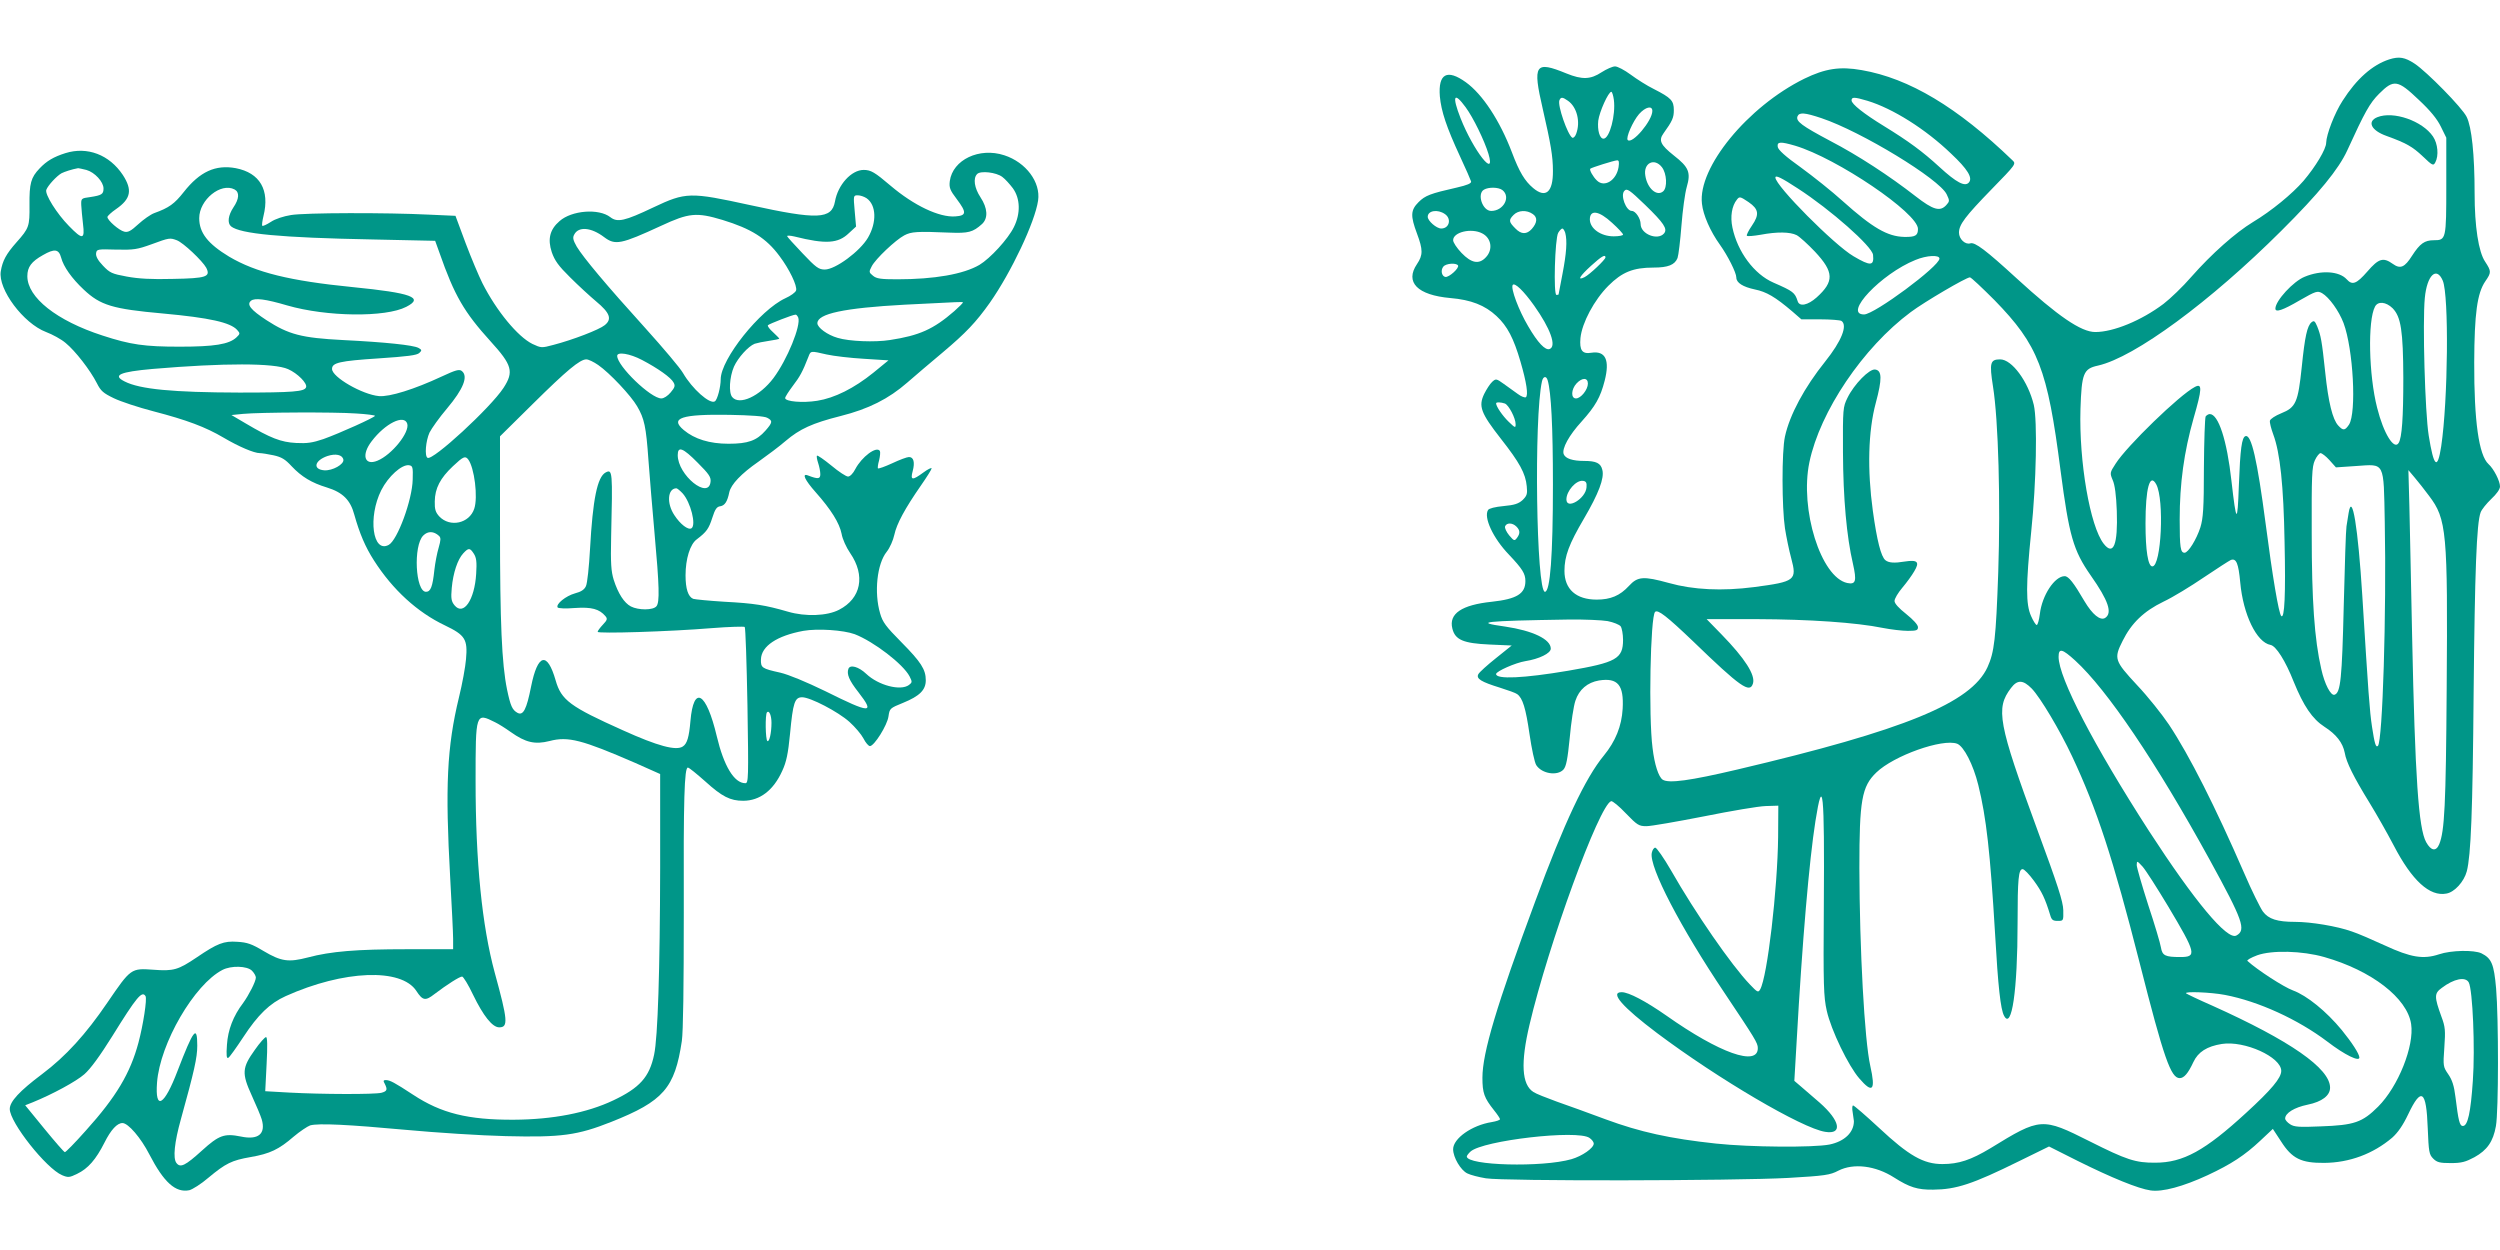 <?xml version="1.0" standalone="no"?>
<!DOCTYPE svg PUBLIC "-//W3C//DTD SVG 20010904//EN"
 "http://www.w3.org/TR/2001/REC-SVG-20010904/DTD/svg10.dtd">
<svg version="1.0" xmlns="http://www.w3.org/2000/svg"
 width="1280pt" height="640pt" viewBox="0 0 1280 640"
 preserveAspectRatio="xMidYMid meet">
<g transform="translate(0,640) scale(0.1,-0.1)"
fill="#009688" stroke="none">
<path d="M12233 6096 c-86 -28 -167 -99 -239 -212 -41 -63 -83 -173 -84 -215
0 -32 -54 -122 -116 -195 -57 -66 -164 -154 -259 -211 -89 -54 -211 -162 -315
-280 -44 -51 -109 -113 -143 -139 -113 -85 -256 -144 -349 -144 -73 0 -191 81
-403 275 -157 144 -214 187 -237 179 -26 -8 -58 22 -58 55 0 41 32 83 167 222
125 128 126 130 107 148 -282 272 -529 420 -772 462 -112 20 -187 8 -294 -44
-290 -143 -546 -455 -524 -640 6 -58 43 -142 92 -210 40 -56 84 -143 84 -168
0 -27 34 -48 95 -61 59 -12 104 -38 192 -113 l46 -40 96 0 c53 0 102 -4 109
-8 33 -22 1 -103 -83 -208 -106 -132 -182 -273 -206 -384 -17 -77 -16 -363 0
-470 7 -44 21 -113 32 -153 30 -113 22 -120 -191 -148 -162 -21 -311 -14 -435
21 -131 36 -160 34 -205 -15 -46 -50 -94 -70 -165 -70 -105 0 -165 53 -165
147 0 75 23 137 100 268 75 128 105 207 94 249 -8 35 -32 46 -93 46 -59 0 -96
12 -105 35 -10 28 27 96 92 167 70 78 96 123 118 209 27 106 4 154 -68 143
-47 -8 -62 12 -56 76 8 77 70 194 143 267 70 70 127 93 231 93 75 0 109 14
123 49 5 14 14 89 20 166 6 77 18 166 27 197 22 75 11 102 -66 162 -68 54 -79
77 -53 113 46 64 53 81 53 119 0 49 -14 63 -102 108 -35 17 -88 51 -119 74
-31 23 -67 42 -80 42 -13 0 -44 -14 -69 -30 -56 -37 -99 -39 -180 -6 -161 66
-174 47 -121 -182 41 -179 52 -242 52 -317 1 -109 -37 -142 -101 -88 -43 36
-71 82 -109 183 -62 163 -151 298 -236 359 -96 69 -142 44 -133 -72 7 -77 34
-158 103 -307 30 -64 55 -122 57 -129 2 -10 -20 -19 -72 -31 -137 -31 -163
-41 -197 -75 -41 -41 -42 -70 -8 -161 31 -83 31 -110 0 -156 -63 -93 2 -159
171 -174 106 -9 177 -37 236 -92 56 -52 88 -114 123 -234 31 -106 41 -173 27
-182 -5 -3 -24 4 -41 17 -17 12 -49 35 -71 51 -39 28 -41 28 -60 11 -11 -10
-29 -38 -41 -62 -30 -63 -18 -97 86 -230 95 -121 126 -177 132 -243 4 -39 1
-48 -21 -70 -21 -19 -42 -26 -97 -31 -44 -4 -75 -12 -80 -20 -24 -37 25 -144
107 -229 69 -73 84 -97 84 -135 0 -65 -44 -92 -172 -106 -154 -16 -221 -61
-202 -137 14 -58 56 -76 191 -82 l113 -5 -81 -65 c-44 -35 -85 -72 -90 -82
-12 -23 14 -39 111 -69 41 -13 81 -27 88 -33 28 -20 44 -72 63 -204 11 -75 26
-147 35 -160 29 -44 108 -56 139 -22 14 16 21 52 32 162 7 79 20 164 29 190
19 58 62 94 121 104 96 15 128 -23 121 -145 -5 -89 -37 -167 -96 -239 -95
-115 -203 -344 -352 -748 -197 -531 -270 -774 -270 -902 0 -78 9 -103 59 -166
17 -21 31 -42 31 -46 0 -5 -19 -11 -42 -15 -102 -16 -198 -84 -198 -139 0 -42
39 -108 73 -124 16 -8 58 -19 95 -25 92 -15 1273 -13 1547 2 190 11 215 15
257 37 78 40 191 26 286 -35 79 -50 119 -63 200 -62 118 1 201 28 440 146
l153 75 147 -74 c175 -87 310 -142 373 -151 60 -9 167 20 292 78 122 57 190
102 269 176 l65 61 42 -64 c56 -88 103 -111 221 -110 129 1 250 46 348 129 29
26 55 63 82 120 67 141 93 124 100 -71 5 -122 7 -135 28 -156 19 -19 33 -23
90 -23 55 0 76 6 121 30 65 36 96 80 110 159 14 75 14 553 1 706 -11 124 -23
153 -75 179 -38 18 -155 16 -217 -5 -81 -27 -145 -16 -277 45 -63 29 -139 62
-170 72 -76 27 -209 49 -290 49 -91 0 -136 14 -165 53 -13 18 -57 106 -96 197
-148 340 -280 602 -385 760 -35 52 -108 144 -164 203 -115 124 -119 135 -73
226 45 91 109 152 208 200 49 23 142 80 208 125 67 45 129 85 138 89 28 10 39
-18 48 -115 15 -165 84 -307 155 -320 28 -5 76 -80 119 -189 50 -123 95 -190
157 -230 61 -39 94 -82 104 -133 8 -49 46 -125 128 -258 35 -57 90 -154 123
-217 93 -179 184 -263 270 -246 41 7 90 61 104 114 21 81 30 302 35 916 6 617
15 868 36 922 5 14 30 45 54 68 27 25 45 50 45 64 0 28 -32 91 -59 115 -49 45
-74 219 -73 521 1 249 15 354 57 415 31 45 31 51 -1 100 -34 50 -54 181 -54
350 0 198 -15 341 -41 392 -23 47 -204 231 -266 272 -50 33 -79 38 -130 22z
m151 -207 c59 -55 94 -98 113 -137 l28 -57 0 -246 c0 -275 -1 -279 -64 -279
-47 0 -71 -17 -111 -79 -38 -60 -60 -70 -99 -42 -49 35 -72 28 -130 -39 -56
-64 -77 -72 -106 -40 -38 42 -131 48 -215 13 -58 -23 -150 -123 -150 -163 0
-21 37 -9 124 42 84 48 91 50 115 37 36 -21 86 -90 110 -153 50 -134 67 -459
28 -520 -21 -31 -30 -32 -55 -5 -29 31 -51 119 -67 274 -17 160 -22 187 -41
234 -12 28 -16 31 -29 21 -22 -19 -34 -71 -50 -229 -19 -181 -30 -207 -105
-237 -30 -12 -56 -29 -58 -38 -2 -9 6 -40 17 -70 35 -93 53 -262 58 -552 6
-267 0 -395 -17 -378 -13 13 -45 204 -80 473 -43 327 -73 458 -103 448 -19 -6
-27 -64 -34 -252 -7 -200 -13 -197 -38 23 -23 209 -67 342 -111 342 -7 0 -16
-6 -21 -12 -4 -7 -8 -125 -9 -263 0 -209 -4 -259 -18 -305 -20 -62 -62 -130
-81 -130 -21 0 -25 26 -25 170 0 185 22 345 71 518 44 152 45 181 7 161 -79
-41 -349 -303 -406 -393 -30 -46 -30 -48 -15 -84 11 -24 18 -78 21 -158 6
-173 -17 -232 -67 -168 -70 89 -127 420 -119 690 6 182 15 206 89 222 188 42
576 328 940 691 192 191 293 315 337 411 90 197 115 242 163 290 75 75 95 72
203 -31z m-4121 0 c10 -78 -22 -199 -53 -199 -20 0 -32 44 -27 92 6 46 52 148
67 148 4 0 10 -19 13 -41z m-759 -38 c39 -53 96 -170 117 -239 39 -132 -77 16
-143 183 -45 115 -34 138 26 56z m524 33 c46 -32 65 -108 42 -169 -5 -14 -14
-23 -20 -20 -24 15 -76 165 -66 191 7 18 16 18 44 -2z m1533 0 c129 -39 297
-144 429 -271 84 -79 111 -123 91 -147 -20 -24 -64 -1 -151 79 -86 79 -158
132 -285 210 -101 62 -165 112 -165 131 0 18 14 18 81 -2z m-1101 -52 c0 -50
-103 -172 -126 -149 -11 11 26 96 58 133 33 37 68 45 68 16z m866 -37 c205
-69 604 -312 641 -390 16 -33 15 -36 -2 -55 -32 -35 -67 -25 -157 45 -135 105
-294 209 -438 284 -145 77 -176 100 -167 125 9 22 36 20 123 -9z m-135 -141
c214 -64 629 -345 629 -426 0 -34 -13 -42 -70 -41 -86 2 -162 46 -315 183 -55
50 -152 127 -215 173 -79 56 -116 90 -118 105 -4 27 13 28 89 6z m-904 -110
c-11 -68 -73 -106 -111 -68 -20 19 -39 54 -34 60 6 6 121 42 137 43 10 1 12
-8 8 -35z m222 0 c25 -32 29 -105 6 -124 -32 -27 -81 15 -91 81 -11 64 46 93
85 43z m696 -109 c167 -108 381 -297 385 -340 6 -57 -12 -59 -100 -7 -98 57
-400 361 -400 403 0 14 31 -1 115 -56z m-1513 -8 c45 -35 6 -107 -57 -107 -45
0 -74 88 -37 109 24 14 74 13 94 -2z m731 -76 c96 -93 116 -123 97 -146 -32
-38 -120 -4 -120 48 0 28 -26 67 -45 67 -30 0 -60 81 -38 103 13 14 25 6 106
-72z m530 14 c52 -36 56 -63 17 -120 -18 -26 -29 -49 -26 -52 3 -4 35 -1 70 5
85 16 151 15 185 -2 15 -8 57 -46 94 -85 97 -104 99 -152 8 -234 -45 -40 -88
-49 -97 -19 -14 44 -23 51 -124 95 -99 43 -184 158 -210 282 -12 56 -3 111 23
143 13 17 17 16 60 -13z m-1555 -61 c35 -24 23 -74 -19 -74 -24 0 -69 39 -69
60 0 32 51 40 88 14z m450 0 c25 -17 23 -44 -5 -76 -26 -29 -54 -29 -84 2 -34
34 -36 43 -9 70 24 24 67 26 98 4z m406 -45 c31 -28 56 -55 56 -60 0 -5 -21
-9 -48 -9 -65 0 -121 39 -122 86 0 52 46 46 114 -17z m-240 -51 c11 -41 6
-106 -14 -210 -11 -57 -20 -104 -20 -105 0 -2 -5 -3 -11 -3 -16 0 -8 288 9
318 7 12 17 22 21 22 5 0 11 -10 15 -22z m-425 -3 c47 -24 56 -83 19 -122 -35
-38 -74 -31 -125 22 -24 25 -43 54 -43 65 0 42 94 64 149 35z m631 -123 c0
-11 -81 -88 -107 -101 -40 -20 -25 5 33 58 53 48 74 61 74 43z m1710 -6 c0
-39 -333 -286 -386 -286 -109 0 87 208 263 279 58 24 123 27 123 7z m-2465
-35 c8 -13 -46 -62 -65 -59 -19 4 -25 35 -10 53 14 17 66 20 75 6z m5042 -78
c32 -75 27 -613 -8 -848 -19 -124 -38 -107 -64 55 -19 118 -32 579 -20 704 11
117 60 164 92 89z m-2295 -100 c224 -230 271 -350 338 -872 44 -335 65 -409
155 -538 90 -128 112 -192 73 -217 -25 -15 -65 18 -105 85 -56 96 -82 129
-102 129 -51 0 -116 -98 -127 -194 -4 -31 -11 -56 -16 -56 -5 0 -18 21 -29 46
-27 60 -27 157 1 434 26 249 32 566 13 647 -29 120 -112 233 -172 233 -51 0
-56 -17 -37 -138 28 -174 39 -592 27 -952 -12 -342 -20 -409 -55 -486 -84
-183 -423 -322 -1281 -524 -242 -57 -351 -72 -382 -52 -21 14 -42 77 -52 163
-21 162 -11 672 13 696 14 14 61 -23 194 -150 244 -236 291 -268 307 -217 14
43 -41 129 -161 252 l-76 78 258 0 c265 -1 507 -17 644 -45 41 -8 99 -15 128
-15 45 0 52 3 52 19 0 12 -24 38 -60 67 -38 30 -60 54 -60 67 0 12 18 42 40
68 22 26 49 63 61 84 29 48 17 60 -48 50 -54 -9 -83 -7 -100 7 -22 18 -43 100
-64 252 -29 211 -24 408 15 553 33 123 32 166 -3 171 -29 5 -108 -75 -142
-145 -23 -47 -24 -55 -23 -278 1 -237 19 -434 51 -571 20 -89 15 -108 -29 -99
-135 29 -244 377 -194 618 54 260 275 588 519 769 71 53 284 178 303 178 6 0
62 -53 126 -117z m-2357 -28 c83 -117 116 -208 79 -222 -22 -8 -60 31 -110
117 -48 81 -90 193 -79 211 10 14 56 -30 110 -106z m4395 -13 c43 -44 54 -115
55 -357 0 -203 -7 -306 -24 -333 -23 -38 -77 48 -110 180 -43 167 -49 447 -11
518 15 29 56 25 90 -8z m-4326 -369 c18 -60 27 -238 27 -533 0 -366 -14 -550
-41 -550 -44 0 -57 892 -15 1078 6 26 22 29 29 5z m206 -17 c0 -31 -36 -76
-61 -76 -27 0 -25 47 3 77 29 31 58 30 58 -1z m-425 -102 c20 -8 55 -75 55
-106 0 -20 -2 -20 -36 13 -31 30 -64 78 -64 94 0 7 25 6 45 -1z m4222 -290
l33 -37 103 7 c149 10 141 27 147 -288 9 -464 -11 -1120 -35 -1145 -11 -10
-17 12 -30 96 -13 86 -19 174 -50 673 -22 350 -52 534 -70 424 -3 -22 -8 -52
-11 -69 -3 -16 -9 -199 -14 -405 -9 -374 -16 -447 -47 -457 -19 -7 -51 54 -68
131 -35 152 -49 351 -49 696 -1 295 1 340 16 373 9 20 23 37 29 37 7 0 28 -16
46 -36z m510 -183 c90 -119 96 -183 90 -987 -4 -599 -11 -730 -38 -796 -16
-39 -42 -35 -67 10 -39 70 -57 330 -72 1057 -5 264 -12 563 -14 664 l-5 184
32 -38 c18 -21 51 -63 74 -94z m-4314 44 c-4 -58 -103 -117 -103 -62 0 43 50
100 85 95 16 -2 20 -10 18 -33z m2917 15 c42 -78 26 -420 -20 -420 -22 0 -35
80 -35 220 0 180 22 261 55 200z m-3276 -216 c19 -19 20 -35 3 -58 -13 -17
-15 -16 -40 13 -14 17 -24 38 -21 46 8 20 38 19 58 -1z m467 -484 c30 -6 60
-18 67 -27 6 -9 12 -40 12 -69 0 -97 -35 -116 -280 -158 -230 -39 -370 -45
-370 -17 0 14 100 58 150 66 70 11 130 40 130 64 0 48 -92 92 -234 113 -165
23 -112 29 325 36 81 1 171 -3 200 -8z m2394 -202 c163 -149 414 -520 688
-1019 171 -312 189 -361 137 -389 -47 -25 -214 176 -447 535 -283 439 -463
785 -463 892 0 46 18 42 85 -19z m-222 -144 c44 -46 143 -212 206 -346 127
-270 210 -524 346 -1058 124 -489 160 -590 205 -590 22 0 43 24 70 82 24 52
70 81 146 93 116 18 304 -67 304 -138 0 -36 -50 -96 -180 -215 -210 -193 -322
-255 -465 -255 -101 -1 -148 15 -335 109 -245 123 -252 123 -509 -35 -100 -60
-162 -81 -246 -81 -97 0 -172 43 -324 185 -68 63 -128 115 -133 115 -5 0 -6
-16 -2 -37 3 -21 6 -40 6 -43 0 -58 -48 -104 -125 -120 -81 -16 -405 -14 -582
5 -234 25 -388 59 -564 124 -86 32 -199 73 -251 91 -52 19 -106 40 -119 49
-60 38 -66 149 -20 344 97 413 357 1125 418 1145 7 2 41 -26 75 -62 59 -61 67
-66 106 -66 23 0 155 23 293 50 139 28 281 52 317 53 l65 2 -1 -160 c-3 -267
-55 -716 -92 -781 -10 -17 -14 -15 -53 26 -94 98 -280 367 -403 583 -37 64
-74 117 -81 117 -7 0 -15 -12 -18 -27 -14 -72 147 -381 372 -716 157 -235 171
-257 171 -283 1 -96 -196 -26 -468 166 -106 74 -193 120 -229 120 -63 0 4 -76
182 -210 312 -234 742 -487 860 -505 91 -15 77 57 -29 150 -34 29 -76 66 -95
82 l-34 29 12 205 c29 515 64 921 96 1125 38 240 47 156 43 -431 -3 -413 -1
-468 15 -540 22 -99 111 -283 167 -347 68 -79 84 -61 56 64 -30 132 -55 600
-56 1013 0 348 12 418 87 490 89 86 339 175 414 147 34 -14 82 -106 108 -212
41 -166 61 -344 86 -765 15 -264 28 -384 46 -416 39 -74 69 130 69 476 0 227
5 275 26 275 8 0 34 -27 58 -60 40 -55 57 -90 83 -175 7 -25 14 -30 38 -30 30
0 30 0 29 55 -1 44 -28 127 -133 412 -201 547 -214 621 -135 725 33 44 62 43
107 -3z m697 -1113 c145 -243 149 -261 63 -261 -77 0 -92 7 -99 49 -3 20 -32
118 -65 217 -32 100 -59 193 -59 205 1 23 1 23 30 -8 16 -18 74 -109 130 -202z
m800 -261 c243 -69 425 -210 445 -343 17 -112 -66 -320 -169 -423 -81 -81
-123 -95 -293 -101 -112 -5 -137 -3 -158 11 -14 9 -25 22 -25 29 0 28 47 57
115 71 74 15 115 47 115 87 0 99 -205 241 -603 420 -71 31 -131 60 -134 63
-12 11 126 6 199 -8 172 -33 373 -125 524 -239 90 -69 165 -105 164 -81 -1 19
-38 76 -90 140 -79 96 -179 177 -250 203 -47 17 -184 106 -233 151 -5 4 18 17
50 29 75 27 231 23 343 -9z m740 -130 c20 -37 33 -337 21 -503 -11 -163 -26
-232 -51 -232 -17 0 -23 27 -38 148 -7 58 -17 88 -37 117 -26 38 -27 41 -20
137 6 87 5 105 -15 158 -37 102 -37 119 2 147 62 47 121 59 138 28z m-4502
-796 c12 -8 22 -21 22 -29 0 -23 -59 -64 -114 -80 -149 -43 -536 -33 -536 14
0 4 9 16 19 25 63 57 548 113 609 70z"/>
<path d="M12172 5800 c-54 -22 -32 -68 47 -96 102 -37 133 -55 185 -104 51
-49 55 -50 65 -31 18 34 13 95 -12 132 -54 80 -203 132 -285 99z"/>
<path d="M335 5616 c-60 -19 -96 -40 -132 -78 -45 -47 -53 -77 -52 -188 1
-109 -2 -118 -66 -190 -54 -61 -72 -95 -81 -149 -15 -92 116 -267 232 -311 32
-12 78 -37 100 -56 49 -40 126 -139 160 -206 20 -40 33 -51 87 -77 35 -17 126
-47 203 -67 169 -44 266 -80 359 -135 78 -46 156 -79 185 -79 10 0 42 -5 70
-11 41 -9 60 -20 93 -56 51 -54 102 -85 181 -109 81 -25 120 -64 140 -139 27
-96 56 -165 101 -235 96 -150 222 -265 363 -332 104 -50 117 -71 108 -173 -3
-38 -19 -126 -36 -195 -62 -256 -71 -457 -45 -925 8 -143 15 -284 15 -312 l0
-53 -235 0 c-261 0 -391 -11 -508 -42 -100 -26 -137 -21 -228 33 -60 36 -83
44 -134 47 -69 5 -102 -8 -208 -80 -95 -64 -118 -71 -222 -63 -114 8 -115 8
-235 -168 -111 -163 -213 -275 -334 -366 -116 -87 -166 -141 -166 -179 0 -69
187 -305 268 -339 31 -13 38 -12 77 7 56 27 96 73 140 160 33 66 65 100 92
100 29 0 94 -75 138 -161 74 -143 134 -197 204 -183 16 4 61 32 98 64 89 74
119 89 217 106 98 17 144 39 219 104 32 27 71 53 85 58 43 12 198 4 492 -23
151 -14 381 -29 510 -32 284 -7 366 4 540 73 267 106 325 173 361 414 7 49 10
276 10 660 -2 585 3 740 21 740 6 0 45 -32 88 -70 87 -79 129 -100 195 -100
85 0 155 53 200 153 21 45 30 87 40 190 15 160 24 187 62 187 42 0 184 -74
242 -126 29 -26 61 -64 72 -85 11 -22 26 -39 33 -39 22 0 89 107 95 152 6 41
7 42 76 70 83 34 115 65 115 115 0 55 -24 93 -125 195 -79 80 -96 102 -109
148 -31 106 -16 253 34 315 16 20 33 59 39 87 12 56 54 134 136 252 30 43 55
83 55 88 0 5 -19 -4 -42 -21 -57 -42 -68 -41 -55 7 12 45 5 72 -19 72 -10 0
-48 -14 -86 -32 -37 -17 -70 -29 -73 -26 -2 2 0 21 6 41 5 21 7 42 4 48 -17
27 -93 -30 -126 -93 -11 -22 -27 -38 -37 -38 -10 0 -48 25 -85 56 -38 31 -71
54 -74 51 -3 -3 0 -20 6 -38 6 -18 11 -43 11 -57 0 -25 -12 -26 -64 -6 -32 12
-15 -24 40 -86 79 -89 122 -158 133 -213 4 -26 24 -70 44 -99 79 -115 56 -232
-57 -290 -61 -32 -172 -36 -261 -10 -117 34 -174 43 -325 51 -80 5 -152 12
-161 15 -26 11 -39 52 -39 120 0 84 23 160 58 185 50 38 61 54 79 110 14 44
23 57 41 59 23 4 36 23 46 72 9 40 61 95 149 156 45 32 108 79 139 106 73 62
136 91 282 128 143 36 246 88 341 171 39 34 120 103 181 154 120 101 171 155
242 255 110 157 231 413 247 523 14 94 -62 196 -173 232 -128 42 -264 -23
-279 -132 -4 -33 0 -46 36 -93 51 -68 50 -84 -8 -88 -82 -6 -212 56 -331 157
-81 69 -101 81 -138 81 -63 0 -132 -76 -147 -162 -17 -91 -88 -94 -435 -18
-307 67 -328 67 -495 -12 -147 -70 -184 -78 -220 -50 -59 46 -198 35 -260 -20
-50 -43 -62 -92 -40 -159 15 -43 34 -70 94 -129 42 -42 102 -97 133 -123 71
-59 83 -91 44 -122 -28 -23 -163 -75 -263 -101 -60 -16 -62 -16 -107 5 -75 37
-184 169 -256 311 -18 36 -57 128 -86 205 l-52 140 -134 6 c-219 11 -638 10
-708 -2 -38 -6 -81 -20 -103 -35 -22 -14 -41 -23 -44 -20 -3 3 0 25 6 50 33
133 -18 221 -142 245 -104 19 -184 -18 -266 -122 -48 -61 -76 -81 -151 -108
-19 -7 -56 -33 -82 -57 -38 -35 -53 -43 -72 -38 -26 6 -86 58 -86 75 0 5 20
24 45 41 75 52 84 97 34 174 -69 104 -182 147 -294 112z m107 -86 c43 -12 88
-61 88 -95 0 -29 -9 -35 -68 -44 -46 -6 -47 -7 -46 -41 1 -19 5 -63 9 -97 10
-80 -2 -82 -72 -10 -62 63 -124 162 -116 185 8 22 53 71 78 85 16 8 52 20 85
26 3 0 22 -4 42 -9z m4690 -36 c14 -10 38 -37 54 -58 38 -53 40 -129 5 -199
-30 -61 -121 -160 -176 -193 -82 -48 -231 -74 -421 -74 -83 0 -106 3 -124 18
-21 17 -22 20 -7 48 19 38 123 136 167 159 36 19 66 21 230 14 99 -4 121 2
168 44 32 30 29 81 -8 137 -31 47 -39 97 -17 119 17 18 98 9 129 -15z m-3931
-64 c26 -14 24 -48 -6 -92 -27 -41 -32 -80 -12 -97 47 -38 252 -58 723 -67
l322 -7 22 -61 c77 -220 126 -304 262 -454 110 -121 120 -155 66 -238 -66
-101 -363 -375 -389 -358 -16 9 -9 87 10 129 11 22 51 78 90 124 84 100 109
164 76 191 -13 11 -31 6 -104 -28 -139 -65 -267 -105 -321 -100 -85 8 -240 97
-240 139 0 32 39 41 238 54 148 10 197 16 209 28 14 13 13 16 -5 26 -27 14
-167 29 -387 40 -211 11 -277 28 -391 102 -81 53 -102 80 -79 99 19 16 74 9
186 -24 201 -58 503 -62 609 -7 92 47 29 71 -274 101 -323 32 -496 75 -633
156 -109 66 -153 122 -153 197 0 94 111 184 181 147z m3236 -45 c50 -35 53
-123 7 -202 -41 -70 -167 -163 -221 -163 -31 0 -45 10 -114 83 -43 45 -79 85
-79 88 0 4 17 3 38 -2 160 -40 223 -36 278 17 l37 34 -7 80 c-7 79 -7 80 16
80 13 0 33 -7 45 -15z m-738 -111 c147 -45 224 -93 292 -185 50 -66 92 -153
85 -176 -3 -10 -28 -28 -55 -40 -130 -60 -331 -312 -331 -415 0 -40 -17 -105
-30 -113 -26 -16 -116 64 -163 145 -14 25 -101 128 -193 230 -202 223 -317
361 -351 417 -19 34 -22 46 -13 62 22 43 87 37 153 -13 57 -43 86 -37 292 58
142 66 181 70 314 30z m-2794 -104 c33 -12 132 -106 151 -141 23 -46 2 -54
-171 -57 -109 -3 -177 1 -236 12 -76 14 -87 19 -122 56 -26 27 -37 48 -35 63
3 21 6 22 103 19 90 -2 108 1 180 27 92 34 95 34 130 21z m-592 -89 c12 -46
54 -106 116 -164 85 -80 147 -99 404 -122 241 -22 346 -46 381 -84 16 -18 16
-20 -4 -39 -38 -35 -113 -47 -290 -47 -180 0 -251 10 -395 57 -235 76 -385
195 -385 304 0 47 21 75 80 108 59 34 81 31 93 -13z m4573 -274 c-107 -93
-179 -125 -330 -148 -76 -12 -208 -7 -267 11 -53 15 -104 53 -104 75 0 49 136
78 447 95 295 15 293 15 298 12 2 -2 -18 -22 -44 -45z m-799 -33 c15 -40 -56
-215 -127 -310 -70 -93 -175 -141 -211 -97 -19 22 -14 103 9 156 21 46 73 104
106 117 12 4 45 11 74 15 28 4 52 9 52 11 0 2 -15 17 -32 33 -18 16 -30 32
-26 36 7 7 127 54 141 54 4 1 10 -6 14 -15z m146 -189 c36 -8 121 -18 190 -22
l126 -8 -77 -63 c-99 -80 -199 -130 -288 -144 -75 -12 -164 -4 -164 14 0 6 18
34 39 62 36 47 50 72 80 149 12 32 11 31 94 12z m-946 -28 c80 -42 149 -90
162 -116 9 -16 6 -25 -15 -50 -15 -18 -35 -31 -48 -31 -54 0 -226 166 -226
218 0 22 64 12 127 -21z m-224 -26 c58 -40 168 -157 199 -211 37 -63 46 -104
58 -275 6 -82 20 -250 31 -373 25 -275 27 -356 10 -376 -17 -21 -92 -21 -131
-1 -34 18 -65 65 -88 137 -13 43 -16 83 -13 218 8 338 7 349 -28 331 -43 -23
-66 -138 -80 -391 -5 -91 -14 -177 -21 -191 -8 -18 -25 -29 -56 -37 -47 -13
-99 -55 -89 -72 3 -5 40 -7 88 -3 86 6 126 -5 157 -42 11 -13 9 -20 -13 -43
-15 -16 -27 -32 -27 -37 0 -10 366 1 585 19 88 7 164 9 168 6 4 -4 10 -185 14
-403 6 -374 5 -397 -11 -397 -57 0 -110 88 -146 240 -54 228 -119 265 -135 78
-7 -82 -17 -116 -39 -130 -34 -23 -128 2 -307 83 -270 121 -315 154 -344 255
-43 150 -92 138 -126 -32 -23 -116 -40 -149 -69 -134 -27 15 -36 34 -54 120
-27 132 -36 343 -36 825 l0 471 168 166 c173 171 241 228 274 228 11 0 38 -13
61 -29z m-1588 -21 c48 -21 100 -73 92 -93 -8 -22 -65 -27 -342 -27 -340 1
-509 17 -587 57 -64 32 -25 49 143 64 366 31 623 31 694 -1z m348 -227 c53 -3
97 -9 97 -12 -1 -8 -180 -89 -264 -119 -56 -19 -84 -23 -140 -20 -78 4 -131
25 -258 100 l-73 43 60 6 c87 8 464 10 578 2z m2105 -22 c29 -15 28 -24 -9
-66 -45 -51 -89 -67 -189 -67 -97 0 -174 24 -229 70 -74 62 -11 82 234 78 108
-2 179 -7 193 -15z m-1843 -30 c14 -44 -79 -160 -153 -190 -66 -27 -83 30 -29
100 69 91 166 139 182 90z m1487 -200 c58 -58 69 -74 66 -98 -10 -93 -168 34
-168 137 0 47 26 38 102 -39z m-1814 16 c5 -24 -56 -58 -98 -55 -60 5 -50 50
16 73 42 14 77 7 82 -18z m639 1 c32 -42 51 -195 31 -253 -25 -75 -124 -97
-179 -39 -19 21 -24 36 -23 77 1 67 28 119 93 180 53 50 63 54 78 35z m-284
-103 c-2 -104 -78 -311 -123 -335 -82 -44 -107 142 -38 280 36 71 105 133 142
128 19 -3 21 -9 19 -73z m1382 -71 c41 -45 71 -163 45 -179 -17 -10 -57 21
-87 67 -41 61 -35 137 10 138 4 0 19 -12 32 -26z m-1247 -218 c10 -10 9 -21
-2 -60 -8 -26 -18 -78 -22 -114 -9 -86 -19 -112 -43 -112 -54 0 -66 236 -14
288 24 24 54 23 81 -2z m178 -91 c13 -20 16 -42 12 -103 -8 -134 -65 -217
-111 -161 -16 20 -19 34 -14 89 7 77 30 146 59 177 27 29 34 29 54 -2z m1950
-412 c98 -38 248 -153 281 -216 14 -28 14 -31 -3 -44 -43 -32 -157 -2 -219 57
-38 36 -82 49 -91 26 -10 -27 3 -59 51 -120 86 -111 64 -111 -169 5 -99 48
-188 85 -231 95 -95 21 -100 25 -99 68 2 68 82 121 217 146 74 13 205 4 263
-17z m-426 -454 c0 -51 -11 -100 -21 -93 -10 6 -12 137 -2 147 11 12 23 -16
23 -54z m-1415 3 c17 -8 52 -30 80 -50 76 -54 124 -65 199 -46 95 25 166 6
438 -112 l128 -57 0 -481 c-1 -521 -12 -869 -31 -956 -24 -115 -74 -170 -209
-234 -135 -64 -310 -98 -510 -99 -234 -1 -371 33 -515 128 -96 63 -119 75
-140 75 -12 0 -14 -4 -5 -19 15 -30 12 -38 -17 -46 -35 -9 -306 -8 -472 1
l-123 7 7 138 c5 96 4 139 -3 139 -6 0 -32 -29 -57 -65 -66 -92 -68 -120 -16
-234 23 -50 46 -105 51 -122 22 -75 -18 -107 -107 -88 -84 17 -112 7 -198 -71
-87 -79 -112 -91 -132 -64 -18 24 -10 105 23 223 69 249 84 316 84 377 0 109
-19 84 -101 -129 -68 -179 -116 -206 -105 -60 15 201 191 503 335 577 44 23
126 21 151 -4 11 -11 20 -27 20 -35 0 -20 -36 -90 -65 -130 -51 -67 -78 -138
-83 -214 -4 -55 -2 -72 7 -67 7 4 41 52 76 105 76 116 136 174 218 211 296
133 592 145 669 26 32 -49 46 -52 92 -16 66 50 129 90 142 90 6 0 32 -42 56
-93 53 -109 99 -167 134 -167 47 0 44 36 -23 280 -65 240 -98 567 -98 980 0
352 0 352 100 302z m-1790 -1402 c9 -14 -12 -148 -36 -238 -42 -157 -114 -278
-269 -450 -55 -62 -104 -112 -108 -111 -4 0 -51 54 -105 120 l-98 120 38 15
c101 41 223 107 265 144 31 27 80 94 143 195 124 200 152 234 170 205z"/>
</g>
</svg>
